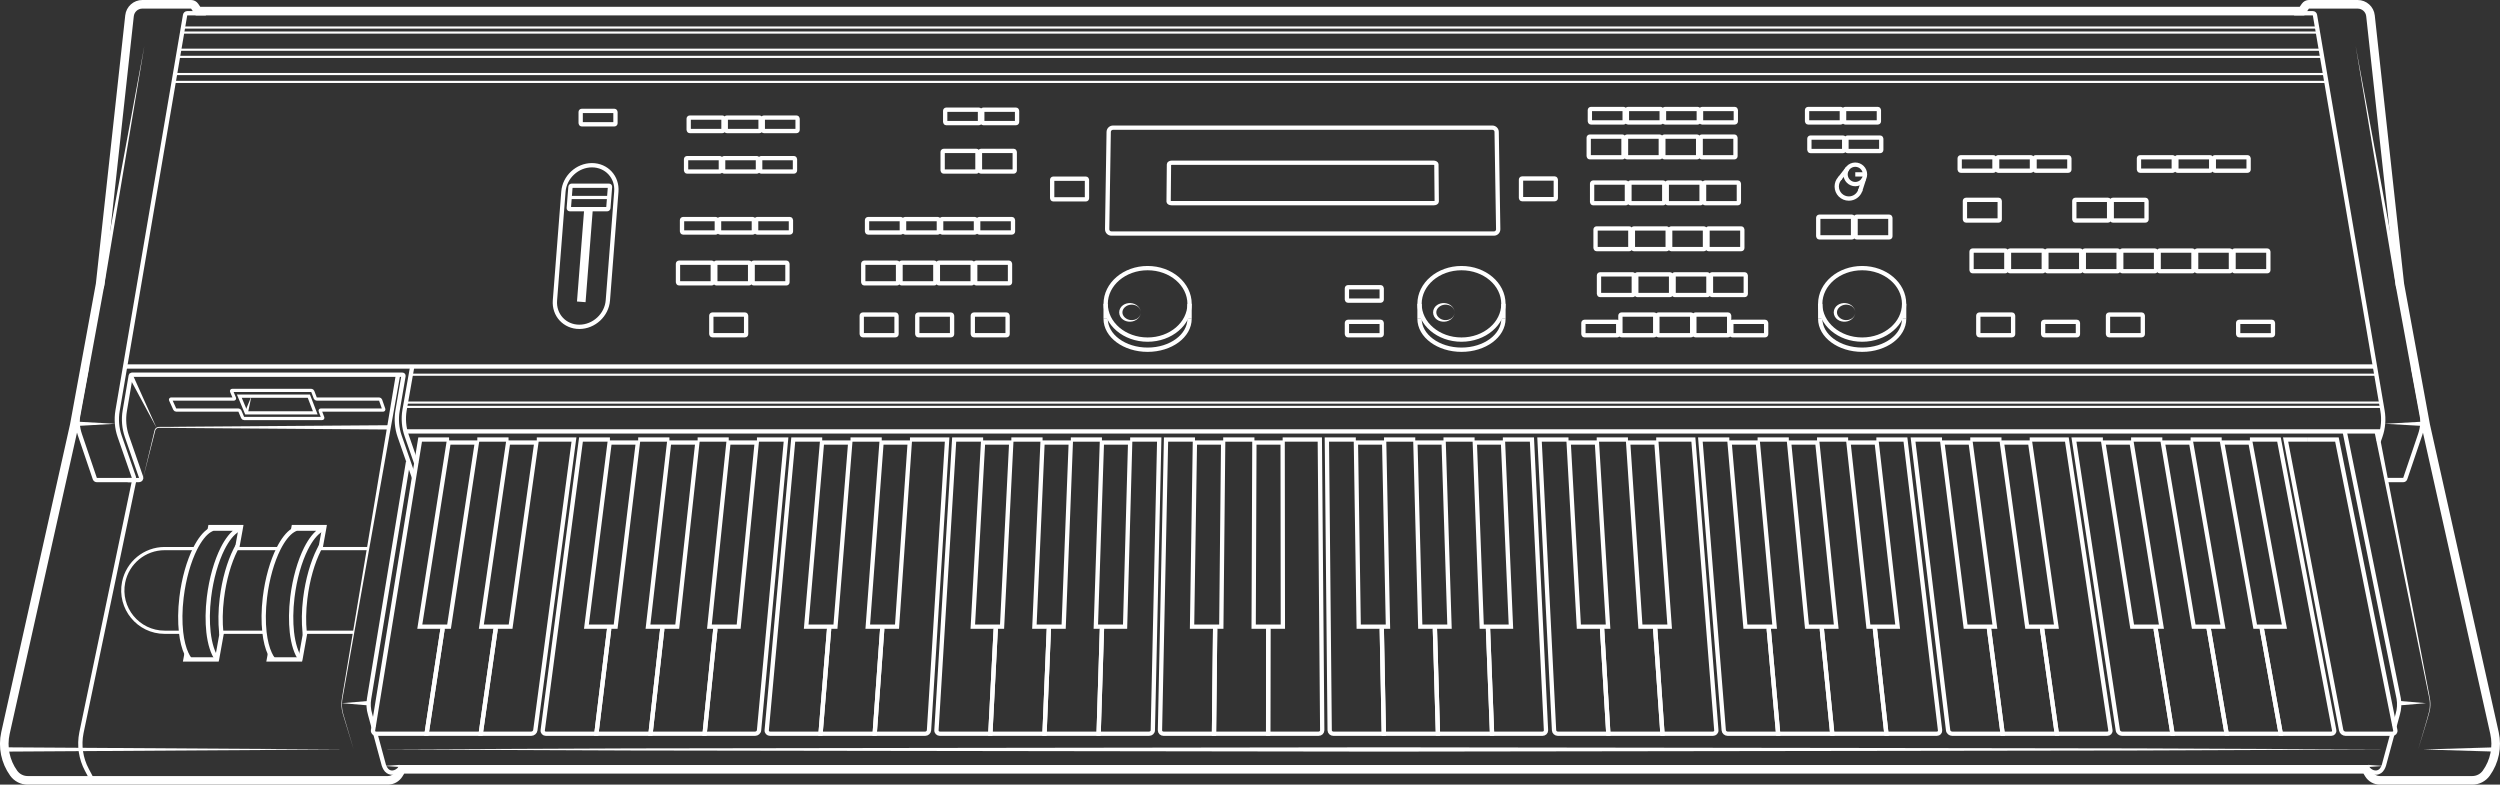 <?xml version="1.0" encoding="UTF-8"?>
<svg id="Calque_2" data-name="Calque 2" xmlns="http://www.w3.org/2000/svg" viewBox="0 0 581.18 182.4">
  <rect x="0" y="0" width="581.18" height="182.4" fill="#333333" stroke="none"/>
  <defs>
    <style>
      .cls-1 {
        fill: #fff;
      }

      .cls-2 {
        stroke-width: 2px;
      }

      .cls-2, .cls-3, .cls-4, .cls-5 {
        fill: none;
        stroke: #fff;
      }

      .cls-3 {
        stroke-width: .5px;
      }

      .cls-5 {
        stroke-width: .75px;
      }
    </style>
  </defs>
  <g id="Layer_1" data-name="Layer 1">
    <g id="ensoniq-mr61">
      <path class="cls-4" d="m321.23,146.24l.47,24.33h-11.73c-.47,0-.85-.36-.86-.81l-.65-67.58h6.73"/>
      <polyline class="cls-4" points="333.57 146.24 334.28 170.57 321.7 170.57 321.21 145.68"/>
      <line class="cls-4" x1="321.75" y1="102.18" x2="329.01" y2="102.18"/>
      <polyline class="cls-4" points="345.92 146.24 346.86 170.57 334.28 170.57 333.56 145.68"/>
      <line class="cls-4" x1="335.57" y1="102.18" x2="342.8" y2="102.18"/>
      <path class="cls-4" d="m349.37,102.18h6.76l3.27,67.58c.02.45-.34.81-.81.81h-11.73l-.96-24.89"/>
      <polygon class="cls-4" points="321.78 102.88 315.21 102.88 315.86 145.68 322.66 145.68 321.78 102.88"/>
      <polygon class="cls-4" points="349.41 102.88 342.85 102.88 344.46 145.68 351.25 145.68 349.41 102.88"/>
      <polygon class="cls-4" points="335.61 102.88 329.04 102.88 330.17 145.68 336.97 145.68 335.61 102.88"/>
      <path class="cls-4" d="m282.49,146.24l-.27,24.33h-11.73c-.47,0-.84-.36-.83-.81l1.41-67.58h6.73"/>
      <polyline class="cls-4" points="294.84 145.68 294.8 170.57 282.22 170.57 282.49 145.68"/>
      <line class="cls-4" x1="284.36" y1="102.18" x2="291.62" y2="102.18"/>
      <path class="cls-4" d="m298.18,102.18h8.64l.56,67.58c0,.45-.37.81-.84.81h-11.73l.03-24.33"/>
      <polygon class="cls-4" points="284.35 102.88 277.78 102.88 277.12 145.68 283.92 145.68 284.35 102.88"/>
      <polygon class="cls-4" points="298.18 102.88 291.61 102.88 291.44 145.68 298.23 145.68 298.18 102.88"/>
      <path class="cls-4" d="m536.51,102.18h6.76l13.57,67.58c.09.45-.22.81-.69.81h-10.88c-.47,0-.92-.36-1.01-.81l-12.92-67.58h5.16"/>
      <g>
        <path class="cls-4" d="m411.18,146.24l2.19,24.33h-11.73c-.47,0-.88-.36-.92-.81l-5.43-67.58h6.73"/>
        <polyline class="cls-4" points="423.52 146.24 425.95 170.57 413.37 170.57 411.13 145.68"/>
        <line class="cls-4" x1="408.59" y1="102.18" x2="415.85" y2="102.18"/>
        <polyline class="cls-4" points="435.87 146.24 438.54 170.57 425.95 170.57 423.47 145.68"/>
        <line class="cls-4" x1="422.41" y1="102.18" x2="429.64" y2="102.18"/>
        <path class="cls-4" d="m436.2,102.18h6.76l8.05,67.58c.05.45-.28.81-.75.81h-11.73l-2.72-24.89"/>
        <polygon class="cls-4" points="408.65 102.88 402.08 102.88 405.76 145.68 412.55 145.68 408.65 102.88"/>
        <polygon class="cls-4" points="436.28 102.88 429.72 102.88 434.35 145.68 441.15 145.68 436.28 102.88"/>
        <polygon class="cls-4" points="422.48 102.88 415.92 102.88 420.07 145.68 426.87 145.68 422.48 102.88"/>
        <path class="cls-4" d="m372.44,146.24l1.45,24.33h-11.73c-.47,0-.87-.36-.89-.81l-3.37-67.58h6.73"/>
        <polyline class="cls-4" points="384.75 145.68 386.47 170.57 373.89 170.57 372.41 145.68"/>
        <line class="cls-4" x1="371.19" y1="102.18" x2="378.45" y2="102.18"/>
        <path class="cls-4" d="m385.02,102.18h8.64l5.34,67.58c.04.45-.32.81-.79.81h-11.73l-1.69-24.33"/>
        <polygon class="cls-4" points="371.24 102.88 364.67 102.88 367.04 145.68 373.83 145.68 371.24 102.88"/>
        <polygon class="cls-4" points="385.07 102.88 378.5 102.88 381.35 145.68 388.15 145.68 385.07 102.88"/>
      </g>
      <g>
        <path class="cls-4" d="m501.13,146.24l3.91,24.33h-11.73c-.47,0-.91-.36-.97-.81l-10.21-67.58h6.73"/>
        <polyline class="cls-4" points="513.38 145.68 517.63 170.57 505.04 170.57 501.04 145.68"/>
        <line class="cls-4" x1="495.42" y1="102.18" x2="502.68" y2="102.18"/>
        <polyline class="cls-4" points="525.72 145.68 530.21 170.57 517.63 170.57 513.38 145.68"/>
        <line class="cls-4" x1="509.25" y1="102.18" x2="516.48" y2="102.18"/>
        <path class="cls-4" d="m523.04,102.18h6.76l12.83,67.58c.09.45-.23.81-.7.81h-11.73l-4.38-24.33"/>
        <polygon class="cls-4" points="495.54 102.88 488.97 102.88 495.67 145.68 502.47 145.68 495.54 102.88"/>
        <polygon class="cls-4" points="523.17 102.88 516.6 102.88 524.27 145.68 531.06 145.68 523.17 102.88"/>
        <polygon class="cls-4" points="509.37 102.88 502.8 102.88 509.98 145.68 516.78 145.68 509.37 102.88"/>
        <path class="cls-4" d="m462.39,146.24l3.17,24.33h-11.73c-.47,0-.9-.36-.95-.81l-8.15-67.58h6.73"/>
        <polyline class="cls-4" points="474.66 145.68 478.15 170.57 465.56 170.57 462.32 145.68"/>
        <line class="cls-4" x1="458.03" y1="102.18" x2="465.29" y2="102.18"/>
        <path class="cls-4" d="m471.85,102.18h8.64l10.12,67.58c.07.45-.26.81-.73.81h-11.73l-3.41-24.33"/>
        <polygon class="cls-4" points="458.12 102.88 451.55 102.88 456.95 145.68 463.75 145.68 458.12 102.88"/>
        <polygon class="cls-4" points="471.95 102.88 465.39 102.88 471.26 145.68 478.06 145.68 471.95 102.88"/>
      </g>
      <path class="cls-4" d="m231.48,146.24l-1.25,24.33h-11.73c-.47,0-.83-.36-.8-.81l4.12-67.58h6.73"/>
      <polyline class="cls-4" points="243.83 146.24 242.82 170.57 230.23 170.57 231.51 145.68"/>
      <line class="cls-4" x1="235.11" y1="102.18" x2="242.37" y2="102.18"/>
      <polyline class="cls-4" points="256.17 146.24 255.4 170.57 242.82 170.57 243.85 145.68"/>
      <line class="cls-4" x1="248.94" y1="102.18" x2="256.17" y2="102.18"/>
      <path class="cls-4" d="m262.73,102.18h6.76l-1.49,67.58c0,.45-.4.81-.87.81h-11.73l.79-24.89"/>
      <polygon class="cls-4" points="235.09 102.88 228.53 102.88 226.15 145.68 232.95 145.68 235.09 102.88"/>
      <polygon class="cls-4" points="262.73 102.88 256.16 102.88 254.75 145.68 261.55 145.68 262.73 102.88"/>
      <polygon class="cls-4" points="248.93 102.88 242.36 102.88 240.47 145.68 247.27 145.68 248.93 102.88"/>
      <path class="cls-4" d="m192.74,146.24l-1.99,24.33h-11.73c-.47,0-.82-.36-.78-.81l6.17-67.58h6.73"/>
      <polyline class="cls-4" points="205.13 145.68 203.34 170.57 190.76 170.57 192.79 145.68"/>
      <line class="cls-4" x1="197.72" y1="102.18" x2="204.98" y2="102.18"/>
      <path class="cls-4" d="m211.54,102.18h8.64l-4.21,67.58c-.03.45-.43.81-.9.81h-11.73l1.75-24.33"/>
      <polygon class="cls-4" points="197.66 102.88 191.09 102.88 187.42 145.68 194.22 145.68 197.66 102.88"/>
      <polygon class="cls-4" points="211.49 102.88 204.93 102.88 201.73 145.68 208.53 145.68 211.49 102.88"/>
      <path class="cls-4" d="m141.61,146.24l-2.97,24.33h-11.73c-.47,0-.8-.36-.74-.81l8.89-67.58h6.73"/>
      <polyline class="cls-4" points="153.96 146.24 151.23 170.57 138.65 170.57 141.68 145.68"/>
      <line class="cls-4" x1="148.36" y1="102.18" x2="155.62" y2="102.18"/>
      <polyline class="cls-4" points="166.31 146.24 163.81 170.57 151.23 170.57 154.02 145.68"/>
      <line class="cls-4" x1="162.18" y1="102.18" x2="169.41" y2="102.18"/>
      <path class="cls-4" d="m175.97,102.18h6.76l-6.27,67.58c-.04.45-.46.81-.93.81h-11.73l2.55-24.89"/>
      <polygon class="cls-4" points="148.29 102.88 141.72 102.88 136.33 145.68 143.12 145.68 148.29 102.88"/>
      <polygon class="cls-4" points="175.92 102.88 169.35 102.88 164.92 145.68 171.72 145.68 175.92 102.88"/>
      <polygon class="cls-4" points="162.12 102.88 155.55 102.88 150.64 145.68 157.44 145.68 162.12 102.88"/>
      <path class="cls-4" d="m102.88,146.24l-3.71,24.33h-11.73c-.47,0-.79-.36-.72-.81l10.95-67.58h6.73"/>
      <polyline class="cls-4" points="115.3 145.68 111.75 170.57 99.17 170.57 102.96 145.68"/>
      <line class="cls-4" x1="110.96" y1="102.18" x2="118.22" y2="102.18"/>
      <path class="cls-4" d="m124.79,102.18h8.64l-8.98,67.58c-.06.45-.49.81-.96.81h-11.73l3.47-24.33"/>
      <polygon class="cls-4" points="110.86 102.88 104.29 102.88 97.59 145.68 104.39 145.68 110.86 102.88"/>
      <polygon class="cls-4" points="124.69 102.88 118.12 102.88 111.9 145.68 118.7 145.68 124.69 102.88"/>
      <path class="cls-4" d="m47.86,3.08h-4.34c-.24,0-.45.18-.49.42l-15.7,91.98c-.34,2-.17,4.05.49,5.96l3.3,9.5c.11.32-.13.66-.47.66h-8.14c-.21,0-.4-.14-.47-.34l-3.48-10.25c-.55-1.63-.68-3.37-.36-5.07l1.95-10.33"/>
      <path class="cls-4" d="m96.21,110.93l-3.3-9.5c-.66-1.91-.83-3.96-.49-5.96l1.38-8.07c.03-.15-.09-.29-.25-.29H30.65c-.12,0-.23.09-.25.21l-1.39,8.16c-.34,2-.17,4.05.49,5.96l3.3,9.5c.11.32-.13.66-.47.66h-2.64"/>
      <path class="cls-4" d="m95.86,85.06l-1.81,10.27c-.34,2-.17,4.05.5,5.96l2.22,6.41"/>
      <polygon class="cls-1" points="26.8 98.52 17.93 99.02 17.93 98.02 26.8 98.52"/>
      <polygon class="cls-1" points="23.14 66.88 33.56 10.67 24.12 67.05 23.14 66.88"/>
      <line class="cls-3" x1="95.55" y1="87.11" x2="552.43" y2="87.11"/>
      <path class="cls-1" d="m93.03,87.2l-7.78,43.63-3.89,21.81-.97,5.45-.49,2.73c-.14.91-.38,1.81-.4,2.73-.03.92.1,1.83.38,2.71l.78,2.66,1.56,5.31-1.62-5.3-.81-2.65c-.29-.88-.44-1.81-.42-2.74.02-.94.24-1.84.37-2.75l.46-2.73.91-5.46,3.64-21.86,7.28-43.71.99.17Z"/>
      <path class="cls-4" d="m92.73,178.93l-.02.02c-1.14,1.03-2.49.83-3.12-.29-.13-.24-.26-.48-.35-.75l-1-3.69-.99-3.67"/>
      <path class="cls-4" d="m86.84,169.03l-.81-2.98c-.36-1.18-.43-2.44-.22-3.66l9.05-55.01"/>
      <polygon class="cls-1" points="89.28 178.06 92.92 177.81 92.92 178.31 89.28 178.06"/>
      <path class="cls-4" d="m31.21,111.6l-12.28,58.75c-.59,2.94-.14,5.99,1.27,8.63l1.28,2.42"/>
      <path class="cls-1" d="m90.42,99.85l-27.32-.2-13.66-.1-6.83-.05-3.41-.03h-1.71c-.28,0-.58-.05-.82.03-.24.08-.45.27-.55.51h0s-2.94,11.51-2.94,11.51l2.77-11.57h0s0-.01,0-.01c.11-.29.36-.53.65-.63.31-.11.6-.05.88-.07h1.71s3.41-.04,3.41-.04l6.83-.05,13.66-.1,27.32-.2v1Z"/>
      <polygon class="cls-1" points="30.85 87.1 36.42 99.52 29.96 87.54 30.85 87.1"/>
      <polygon class="cls-1" points="85.44 163.97 79.45 163.47 85.44 162.97 85.44 163.97"/>
      <polygon class="cls-1" points="1.07 173.73 80.12 174.23 1.07 174.73 1.07 173.73"/>
      <path class="cls-2" d="m509.46,2.58h25.69s.78-1.14.78-1.14c.19-.27.5-.44.83-.44h11.33c1.53,0,2.82,1.15,2.98,2.67l6.82,62.39,6.02,32.79,15.99,71.56c.72,3.24.03,6.63-1.91,9.33h0c-.75,1.05-1.96,1.67-3.25,1.67h-21.48c-1.04,0-2.01-.54-2.56-1.43l-.7-1.14h-52.88s-350.83,0-350.83,0h-52.88l-.7,1.14c-.55.89-1.51,1.43-2.56,1.43H6.43c-1.29,0-2.5-.62-3.25-1.67h0c-1.94-2.69-2.63-6.09-1.91-9.33l15.99-71.56,6.02-32.79L30.11,3.67c.17-1.52,1.45-2.67,2.98-2.67h11.33c.33,0,.64.16.83.44l.78,1.14h463.43Z"/>
      <path class="cls-4" d="m561.03,85.6l1.96,10.34c.32,1.69.19,3.43-.36,5.06l-3.48,10.26c-.06.2-.25.34-.47.34h-3.94"/>
      <path class="cls-4" d="m533.32,3.08h4.35c.24,0,.45.17.49.41l15.7,91.98c.35,2,.18,4.05-.49,5.96l-.42,1.2"/>
      <polygon class="cls-1" points="554.38 98.52 563.25 98.02 563.25 99.02 554.38 98.52"/>
      <polygon class="cls-1" points="557.06 67.05 547.62 10.67 558.05 66.88 557.06 67.05"/>
      <polyline class="cls-4" points="552.11 85.2 505.53 85.2 142.31 85.2 29.08 85.2"/>
      <polyline class="cls-3" points="553.48 93.59 423.26 93.59 220.18 93.59 94.36 93.59"/>
      <polyline class="cls-3" points="553.66 94.59 487.39 94.59 156.05 94.59 94.18 94.59"/>
      <polyline class="cls-4" points="94.36 100.29 163.81 100.29 479.62 100.29 553.48 100.29"/>
      <path class="cls-1" d="m552.98,100.19l7.11,37.1,3.55,18.55.89,4.64c.14.78.32,1.54.42,2.33.09.79.06,1.59-.08,2.37-.82,3.05-1.82,6.03-2.72,9.05.86-3.02,1.83-6.03,2.61-9.07.13-.77.15-1.56.06-2.33-.11-.77-.3-1.54-.45-2.31l-.95-4.63-3.8-18.5-7.61-37,.98-.19Z"/>
      <path class="cls-4" d="m550.71,178.93v.02c1.16,1.03,2.51.83,3.14-.29.13-.24.26-.48.34-.75l1.99-7.34"/>
      <path class="cls-4" d="m545.07,100.29l12.56,62.1c.21,1.22.13,2.48-.22,3.66l-.75,2.76"/>
      <polygon class="cls-1" points="554.15 178.06 550.51 178.31 550.51 177.81 554.15 178.06"/>
      <polygon class="cls-1" points="558 162.97 563.98 163.47 558 163.97 558 162.97"/>
      <polygon class="cls-1" points="580.11 174.73 563.32 174.23 580.11 173.73 580.11 174.73"/>
      <polygon class="cls-1" points="555.19 174.23 496.82 174.47 438.46 174.56 321.72 174.73 204.98 174.56 146.61 174.47 88.24 174.23 146.61 173.98 204.98 173.89 321.72 173.73 438.46 173.89 496.82 173.98 555.19 174.23"/>
      <polyline class="cls-3" points="540.42 17.21 464.22 17.21 179.22 17.21 40.77 17.21"/>
      <polyline class="cls-3" points="540.75 19.04 464.22 19.04 179.22 19.04 40.44 19.04"/>
      <polyline class="cls-3" points="539.75 13.22 465.19 13.22 178.24 13.22 41.43 13.22"/>
      <polyline class="cls-3" points="539.53 11.56 465.19 11.56 178.24 11.56 41.65 11.56"/>
      <polyline class="cls-3" points="538.98 7.57 465.19 7.57 178.24 7.57 42.21 7.57"/>
      <polyline class="cls-3" points="538.53 6.4 465.19 6.4 178.24 6.4 42.65 6.4"/>
      <g>
        <g>
          <path class="cls-5" d="m74.44,95.54l.59,1.54c.04.12-.03.21-.16.21h-18.13c-.13,0-.28-.09-.33-.21l-.65-1.54c-.05-.12-.2-.21-.33-.21h-14.47c-.13,0-.28-.1-.33-.21l-.97-2.13c-.05-.12,0-.22.14-.22h14.55c.13,0,.2-.1.15-.22l-.66-1.57c-.05-.12.02-.22.15-.22h18.39c.13,0,.28.1.32.22l.6,1.57c.05.12.19.22.32.22h14.54c.13,0,.27.1.31.22l.74,2.13c.04.12-.03.21-.16.21h-14.46c-.13,0-.2.1-.16.21Z"/>
          <polygon class="cls-5" points="73.29 95.98 57.26 95.98 55.64 92.1 71.8 92.1 73.29 95.98"/>
        </g>
        <polygon class="cls-1" points="56.9 95.87 58.45 92.1 57.62 96.09 56.9 95.87"/>
      </g>
      <path class="cls-4" d="m346.92,29.68h-88.17c-.55,0-1,.44-1.01.99l-.36,22.61c0,.56.43,1.01.98,1.01h88.95c.55,0,.99-.45.98-1.01l-.36-22.61c0-.55-.46-.99-1.01-.99Z"/>
      <g>
        <ellipse class="cls-4" cx="266.79" cy="70.64" rx="9.75" ry="8.31"/>
        <path class="cls-4" d="m257.03,74.1c0,3.98,4.37,7.2,9.76,7.2s9.75-3.22,9.75-7.2"/>
        <line class="cls-4" x1="257.03" y1="70.64" x2="257.03" y2="74.1"/>
        <line class="cls-4" x1="276.54" y1="70.64" x2="276.54" y2="74.1"/>
        <path class="cls-1" d="m265.19,72.62c0,1.16-1.13,2.09-2.32,2.16-.6.04-1.24-.09-1.77-.46-.53-.36-.92-1-.92-1.7,0-.7.39-1.34.92-1.7.53-.37,1.17-.5,1.77-.46,1.19.08,2.32,1,2.32,2.16Zm0,0c0-.57-.32-1.1-.78-1.41-.46-.31-1.02-.42-1.54-.38-1.05.08-1.96.9-1.94,1.79-.01.89.89,1.71,1.94,1.79.52.04,1.08-.07,1.54-.38.46-.31.78-.84.78-1.41Z"/>
      </g>
      <g>
        <ellipse class="cls-4" cx="339.75" cy="70.64" rx="9.75" ry="8.31"/>
        <path class="cls-4" d="m330,74.1c0,3.98,4.37,7.2,9.76,7.2s9.75-3.22,9.75-7.2"/>
        <line class="cls-4" x1="330" y1="70.64" x2="330" y2="74.1"/>
        <line class="cls-4" x1="349.51" y1="70.64" x2="349.51" y2="74.1"/>
        <path class="cls-1" d="m338.16,72.62c0,1.16-1.13,2.09-2.32,2.16-.6.04-1.24-.09-1.77-.46-.53-.36-.92-1-.92-1.7,0-.7.39-1.34.92-1.7.53-.37,1.17-.5,1.77-.46,1.19.08,2.32,1,2.32,2.16Zm0,0c0-.57-.32-1.1-.78-1.41-.46-.31-1.02-.42-1.54-.38-1.05.08-1.96.9-1.94,1.79-.01.89.89,1.71,1.94,1.79.52.04,1.08-.07,1.54-.38.46-.31.78-.84.78-1.41Z"/>
      </g>
      <g>
        <ellipse class="cls-4" cx="432.9" cy="70.64" rx="9.75" ry="8.31"/>
        <path class="cls-4" d="m423.15,74.1c0,3.98,4.37,7.2,9.76,7.2s9.75-3.22,9.75-7.2"/>
        <line class="cls-4" x1="423.15" y1="70.64" x2="423.15" y2="74.1"/>
        <line class="cls-4" x1="442.66" y1="70.64" x2="442.66" y2="74.1"/>
        <path class="cls-1" d="m431.3,72.62c0,1.16-1.13,2.09-2.32,2.16-.6.04-1.24-.09-1.77-.46-.53-.36-.92-1-.92-1.7,0-.7.39-1.34.92-1.7.53-.37,1.17-.5,1.77-.46,1.19.08,2.32,1,2.32,2.16Zm0,0c0-.57-.32-1.1-.78-1.41-.46-.31-1.02-.42-1.54-.38-1.05.08-1.96.9-1.94,1.79-.01.89.89,1.71,1.94,1.79.52.04,1.08-.07,1.54-.38.46-.31.78-.84.78-1.41Z"/>
      </g>
      <rect class="cls-4" x="313.12" y="74.82" width="8.09" height="3.12" rx=".25" ry=".25"/>
      <rect class="cls-4" x="368.1" y="74.82" width="8.09" height="3.12" rx=".25" ry=".25"/>
      <rect class="cls-4" x="369.6" y="25.34" width="8.09" height="3.12" rx=".25" ry=".25"/>
      <rect class="cls-4" x="378.21" y="25.34" width="8.09" height="3.12" rx=".25" ry=".25"/>
      <rect class="cls-4" x="386.83" y="25.34" width="8.09" height="3.12" rx=".25" ry=".25"/>
      <rect class="cls-4" x="395.44" y="25.34" width="8.09" height="3.12" rx=".25" ry=".25"/>
      <rect class="cls-4" x="201.56" y="50.93" width="8.09" height="3.12" rx=".25" ry=".25"/>
      <rect class="cls-4" x="210.17" y="50.93" width="8.09" height="3.12" rx=".25" ry=".25"/>
      <rect class="cls-4" x="218.79" y="50.93" width="8.09" height="3.12" rx=".25" ry=".25"/>
      <rect class="cls-4" x="158.55" y="50.93" width="8.09" height="3.12" rx=".25" ry=".25"/>
      <rect class="cls-4" x="167.16" y="50.93" width="8.09" height="3.12" rx=".25" ry=".25"/>
      <rect class="cls-4" x="175.78" y="50.93" width="8.09" height="3.12" rx=".25" ry=".25"/>
      <rect class="cls-4" x="159.49" y="36.76" width="8.09" height="3.12" rx=".25" ry=".25"/>
      <rect class="cls-4" x="168.11" y="36.76" width="8.09" height="3.12" rx=".25" ry=".25"/>
      <rect class="cls-4" x="176.72" y="36.76" width="8.09" height="3.12" rx=".25" ry=".25"/>
      <rect class="cls-4" x="160.1" y="27.34" width="8.09" height="3.12" rx=".25" ry=".25"/>
      <rect class="cls-4" x="134.99" y="25.78" width="8.09" height="3.12" rx=".25" ry=".25"/>
      <rect class="cls-4" x="168.72" y="27.34" width="8.09" height="3.12" rx=".25" ry=".25"/>
      <rect class="cls-4" x="177.33" y="27.34" width="8.09" height="3.12" rx=".25" ry=".25"/>
      <rect class="cls-4" x="227.4" y="50.93" width="8.09" height="3.12" rx=".25" ry=".25"/>
      <rect class="cls-4" x="219.73" y="25.5" width="8.09" height="3.12" rx=".25" ry=".25"/>
      <rect class="cls-4" x="228.35" y="25.5" width="8.09" height="3.12" rx=".25" ry=".25"/>
      <rect class="cls-4" x="420.09" y="25.34" width="8.09" height="3.12" rx=".25" ry=".25"/>
      <rect class="cls-4" x="428.7" y="25.34" width="8.09" height="3.12" rx=".25" ry=".25"/>
      <rect class="cls-4" x="420.63" y="31.99" width="8.09" height="3.12" rx=".25" ry=".25"/>
      <rect class="cls-4" x="429.25" y="31.99" width="8.09" height="3.12" rx=".25" ry=".25"/>
      <rect class="cls-4" x="455.57" y="36.56" width="8.09" height="3.12" rx=".25" ry=".25"/>
      <rect class="cls-4" x="464.28" y="36.56" width="8.09" height="3.12" rx=".25" ry=".25"/>
      <rect class="cls-4" x="472.98" y="36.56" width="8.09" height="3.12" rx=".25" ry=".25"/>
      <rect class="cls-4" x="497.25" y="36.56" width="8.09" height="3.12" rx=".25" ry=".25"/>
      <rect class="cls-4" x="505.95" y="36.56" width="8.09" height="3.12" rx=".25" ry=".25"/>
      <rect class="cls-4" x="514.65" y="36.56" width="8.09" height="3.12" rx=".25" ry=".25"/>
      <rect class="cls-4" x="376.7" y="73.13" width="8.09" height="4.8" rx=".25" ry=".25"/>
      <rect class="cls-4" x="226.15" y="73.13" width="8.09" height="4.8" rx=".25" ry=".25"/>
      <rect class="cls-4" x="213.24" y="73.13" width="8.09" height="4.8" rx=".25" ry=".25"/>
      <rect class="cls-4" x="200.33" y="73.13" width="8.09" height="4.8" rx=".25" ry=".25"/>
      <rect class="cls-4" x="165.36" y="73.13" width="8.09" height="4.8" rx=".25" ry=".25"/>
      <rect class="cls-4" x="371.72" y="63.78" width="8.09" height="4.8" rx=".25" ry=".25"/>
      <rect class="cls-4" x="380.39" y="63.78" width="8.09" height="4.8" rx=".25" ry=".25"/>
      <rect class="cls-4" x="389.07" y="63.78" width="8.09" height="4.8" rx=".25" ry=".25"/>
      <rect class="cls-4" x="397.75" y="63.78" width="8.09" height="4.8" rx=".25" ry=".25"/>
      <rect class="cls-4" x="370.92" y="53.11" width="8.09" height="4.8" rx=".25" ry=".25"/>
      <rect class="cls-4" x="379.6" y="53.11" width="8.09" height="4.8" rx=".25" ry=".25"/>
      <rect class="cls-4" x="388.27" y="53.11" width="8.09" height="4.8" rx=".25" ry=".25"/>
      <rect class="cls-4" x="396.95" y="53.11" width="8.09" height="4.8" rx=".25" ry=".25"/>
      <rect class="cls-4" x="200.68" y="61.07" width="8.09" height="4.8" rx=".25" ry=".25"/>
      <rect class="cls-4" x="209.35" y="61.07" width="8.09" height="4.8" rx=".25" ry=".25"/>
      <rect class="cls-4" x="218.03" y="61.07" width="8.09" height="4.8" rx=".25" ry=".25"/>
      <rect class="cls-4" x="157.61" y="61.07" width="8.09" height="4.8" rx=".25" ry=".25"/>
      <rect class="cls-4" x="166.29" y="61.07" width="8.09" height="4.8" rx=".25" ry=".25"/>
      <rect class="cls-4" x="174.97" y="61.07" width="8.09" height="4.8" rx=".25" ry=".25"/>
      <rect class="cls-4" x="226.71" y="61.07" width="8.09" height="4.8" rx=".25" ry=".25"/>
      <rect class="cls-4" x="219.14" y="35.08" width="8.09" height="4.8" rx=".25" ry=".25"/>
      <rect class="cls-4" x="227.81" y="35.08" width="8.09" height="4.8" rx=".25" ry=".25"/>
      <rect class="cls-4" x="244.6" y="41.54" width="8.09" height="4.8" rx=".25" ry=".25"/>
      <rect class="cls-4" x="422.69" y="50.38" width="8.09" height="4.8" rx=".25" ry=".25"/>
      <rect class="cls-4" x="431.37" y="50.38" width="8.09" height="4.8" rx=".25" ry=".25"/>
      <rect class="cls-4" x="458.33" y="58.25" width="8.09" height="4.8" rx=".25" ry=".25"/>
      <rect class="cls-4" x="467.03" y="58.25" width="8.09" height="4.8" rx=".25" ry=".25"/>
      <rect class="cls-4" x="475.73" y="58.25" width="8.09" height="4.8" rx=".25" ry=".25"/>
      <rect class="cls-4" x="484.43" y="58.25" width="8.09" height="4.8" rx=".25" ry=".25"/>
      <rect class="cls-4" x="493.13" y="58.25" width="8.09" height="4.8" rx=".25" ry=".25"/>
      <rect class="cls-4" x="482.22" y="46.46" width="8.09" height="4.8" rx=".25" ry=".25"/>
      <rect class="cls-4" x="456.79" y="46.46" width="8.09" height="4.8" rx=".25" ry=".25"/>
      <rect class="cls-4" x="459.9" y="73.13" width="8.09" height="4.8" rx=".25" ry=".25"/>
      <rect class="cls-4" x="490.05" y="73.13" width="8.09" height="4.8" rx=".25" ry=".25"/>
      <rect class="cls-4" x="490.92" y="46.46" width="8.09" height="4.8" rx=".25" ry=".25"/>
      <rect class="cls-4" x="501.83" y="58.25" width="8.09" height="4.8" rx=".25" ry=".25"/>
      <rect class="cls-4" x="510.54" y="58.25" width="8.09" height="4.8" rx=".25" ry=".25"/>
      <rect class="cls-4" x="519.24" y="58.25" width="8.09" height="4.8" rx=".25" ry=".25"/>
      <rect class="cls-4" x="370.12" y="42.44" width="8.09" height="4.8" rx=".25" ry=".25"/>
      <rect class="cls-4" x="353.59" y="41.5" width="8.09" height="4.8" rx=".25" ry=".25"/>
      <rect class="cls-4" x="378.8" y="42.44" width="8.09" height="4.8" rx=".25" ry=".25"/>
      <rect class="cls-4" x="387.48" y="42.44" width="8.09" height="4.8" rx=".25" ry=".25"/>
      <rect class="cls-4" x="396.15" y="42.44" width="8.09" height="4.8" rx=".25" ry=".25"/>
      <rect class="cls-4" x="369.33" y="31.76" width="8.09" height="4.8" rx=".25" ry=".25"/>
      <rect class="cls-4" x="378" y="31.76" width="8.09" height="4.8" rx=".25" ry=".25"/>
      <rect class="cls-4" x="386.68" y="31.76" width="8.09" height="4.8" rx=".25" ry=".25"/>
      <rect class="cls-4" x="395.36" y="31.76" width="8.09" height="4.8" rx=".25" ry=".25"/>
      <rect class="cls-4" x="385.29" y="73.13" width="8.09" height="4.8" rx=".25" ry=".25"/>
      <rect class="cls-4" x="393.89" y="73.13" width="8.09" height="4.8" rx=".25" ry=".25"/>
      <rect class="cls-4" x="402.49" y="74.82" width="8.09" height="3.12" rx=".25" ry=".25"/>
      <rect class="cls-4" x="474.97" y="74.82" width="8.09" height="3.12" rx=".25" ry=".25"/>
      <rect class="cls-4" x="520.31" y="74.82" width="8.09" height="3.12" rx=".25" ry=".25"/>
      <rect class="cls-4" x="313.12" y="66.77" width="8.09" height="3.12" rx=".25" ry=".25"/>
      <path class="cls-4" d="m333.23,37.83h-60.79c-.38,0-.69.17-.69.38l-.08,8.64c0,.21.3.38.68.38h60.97c.38,0,.68-.17.68-.38l-.08-8.64c0-.21-.31-.38-.69-.38Z"/>
      <g>
        <g>
          <path class="cls-4" d="m141.58,43.18h-8.69c-.14,0-.26.11-.27.25l-.39,4.95c-.01.14.09.25.23.25h8.69c.14,0,.26-.11.27-.25l.39-4.95c.01-.14-.09-.25-.23-.25Z"/>
          <path class="cls-4" d="m137.61,38.41h0c-3.4,0-6.37,2.75-6.63,6.15l-1.97,25.27c-.27,3.4,2.27,6.15,5.67,6.15h0c3.4,0,6.37-2.75,6.63-6.15l1.97-25.27c.27-3.4-2.27-6.15-5.67-6.15Z"/>
          <line class="cls-2" x1="136.81" y1="48.64" x2="135.13" y2="70.17"/>
        </g>
        <line class="cls-5" x1="132.43" y1="45.91" x2="141.75" y2="45.91"/>
      </g>
      <path class="cls-5" d="m42.09,146.98h-3.81c-6.14,0-10.75-5.62-9.54-11.64.46-2.27,1.69-4.22,3.38-5.61,1.69-1.38,3.84-2.2,6.16-2.2h7.09"/>
      <polyline class="cls-5" points="74.28 127.53 74.5 127.53 85.56 127.53"/>
      <polyline class="cls-5" points="64.76 127.53 58.15 127.53 55.11 127.53 54.89 127.53"/>
      <polyline class="cls-5" points="61.48 146.98 54.62 146.98 51.58 146.98 51.43 146.98"/>
      <polyline class="cls-5" points="70.82 146.98 70.97 146.98 82.21 146.98"/>
      <g>
        <g>
          <polyline class="cls-4" points="43.36 151.99 43.36 152 43.12 153.3 46.16 153.3 46.93 153.3 50.44 153.3 50.46 153.22 50.46 153.21 51.49 147.48 51.58 146.98"/>
          <polyline class="cls-4" points="55.11 127.53 55.22 126.92 55.9 123.18 55.95 122.89 55.96 122.83 56.01 122.54 48.86 122.54 48.72 123.29"/>
          <path class="cls-4" d="m50.46,153.22h0c-.98-1.31-1.68-3.5-1.99-6.24-.26-2.36-.25-5.13.11-8.11.53-4.41,1.71-8.42,3.17-11.34,1.07-2.12,2.29-3.66,3.53-4.35.22-.13.45-.22.67-.29h-6.38c-.28.09-.57.22-.85.4-1.18.73-2.33,2.23-3.35,4.24-1.46,2.92-2.64,6.93-3.17,11.34-.36,2.98-.37,5.75-.11,8.11.23,2.01.66,3.72,1.27,5.01h0c.22.47.46.88.72,1.22h0"/>
        </g>
        <path class="cls-4" d="m51.49,147.48c-.01-.07-.02-.14-.03-.22,0-.09-.02-.18-.03-.28-.23-2.29-.21-4.96.14-7.82.53-4.42,1.71-8.42,3.17-11.34.05-.1.1-.2.15-.29.11-.21.22-.41.33-.61"/>
      </g>
      <g>
        <g>
          <polyline class="cls-4" points="62.75 151.99 62.75 152 62.51 153.3 65.55 153.3 66.32 153.3 69.83 153.3 69.85 153.22 69.85 153.21 70.88 147.48 70.97 146.98"/>
          <polyline class="cls-4" points="74.5 127.53 74.61 126.92 75.29 123.18 75.34 122.89 75.35 122.83 75.4 122.54 68.25 122.54 68.11 123.29"/>
          <path class="cls-4" d="m69.85,153.22h0c-.98-1.31-1.68-3.5-1.99-6.24-.26-2.36-.25-5.13.11-8.11.53-4.41,1.71-8.42,3.17-11.34,1.07-2.12,2.29-3.66,3.53-4.35.22-.13.45-.22.67-.29h-6.38c-.28.09-.57.22-.85.4-1.18.73-2.33,2.23-3.35,4.24-1.46,2.92-2.64,6.93-3.17,11.34-.36,2.98-.37,5.75-.11,8.11.23,2.01.66,3.72,1.27,5.01h0c.22.47.46.88.72,1.22h0"/>
        </g>
        <path class="cls-4" d="m70.88,147.48c-.01-.07-.02-.14-.03-.22,0-.09-.02-.18-.03-.28-.23-2.29-.21-4.96.14-7.82.53-4.42,1.71-8.42,3.17-11.34.05-.1.1-.2.15-.29.11-.21.22-.41.33-.61"/>
      </g>
      <g>
        <g>
          <circle class="cls-4" cx="431.3" cy="40.54" r="2.26"/>
          <path class="cls-4" d="m427.81,41.36l-.14.17c-.43.49-.68,1.13-.68,1.82,0,1.56,1.26,2.81,2.81,2.81,1.2,0,2.23-.75,2.63-1.81l.08-.26"/>
          <line class="cls-4" x1="429.5" y1="39.18" x2="427.67" y2="41.54"/>
          <line class="cls-4" x1="433.34" y1="41.54" x2="432.43" y2="44.35"/>
        </g>
        <line class="cls-4" x1="431.3" y1="40.54" x2="433.57" y2="40.54"/>
      </g>
    </g>
  </g>
</svg>